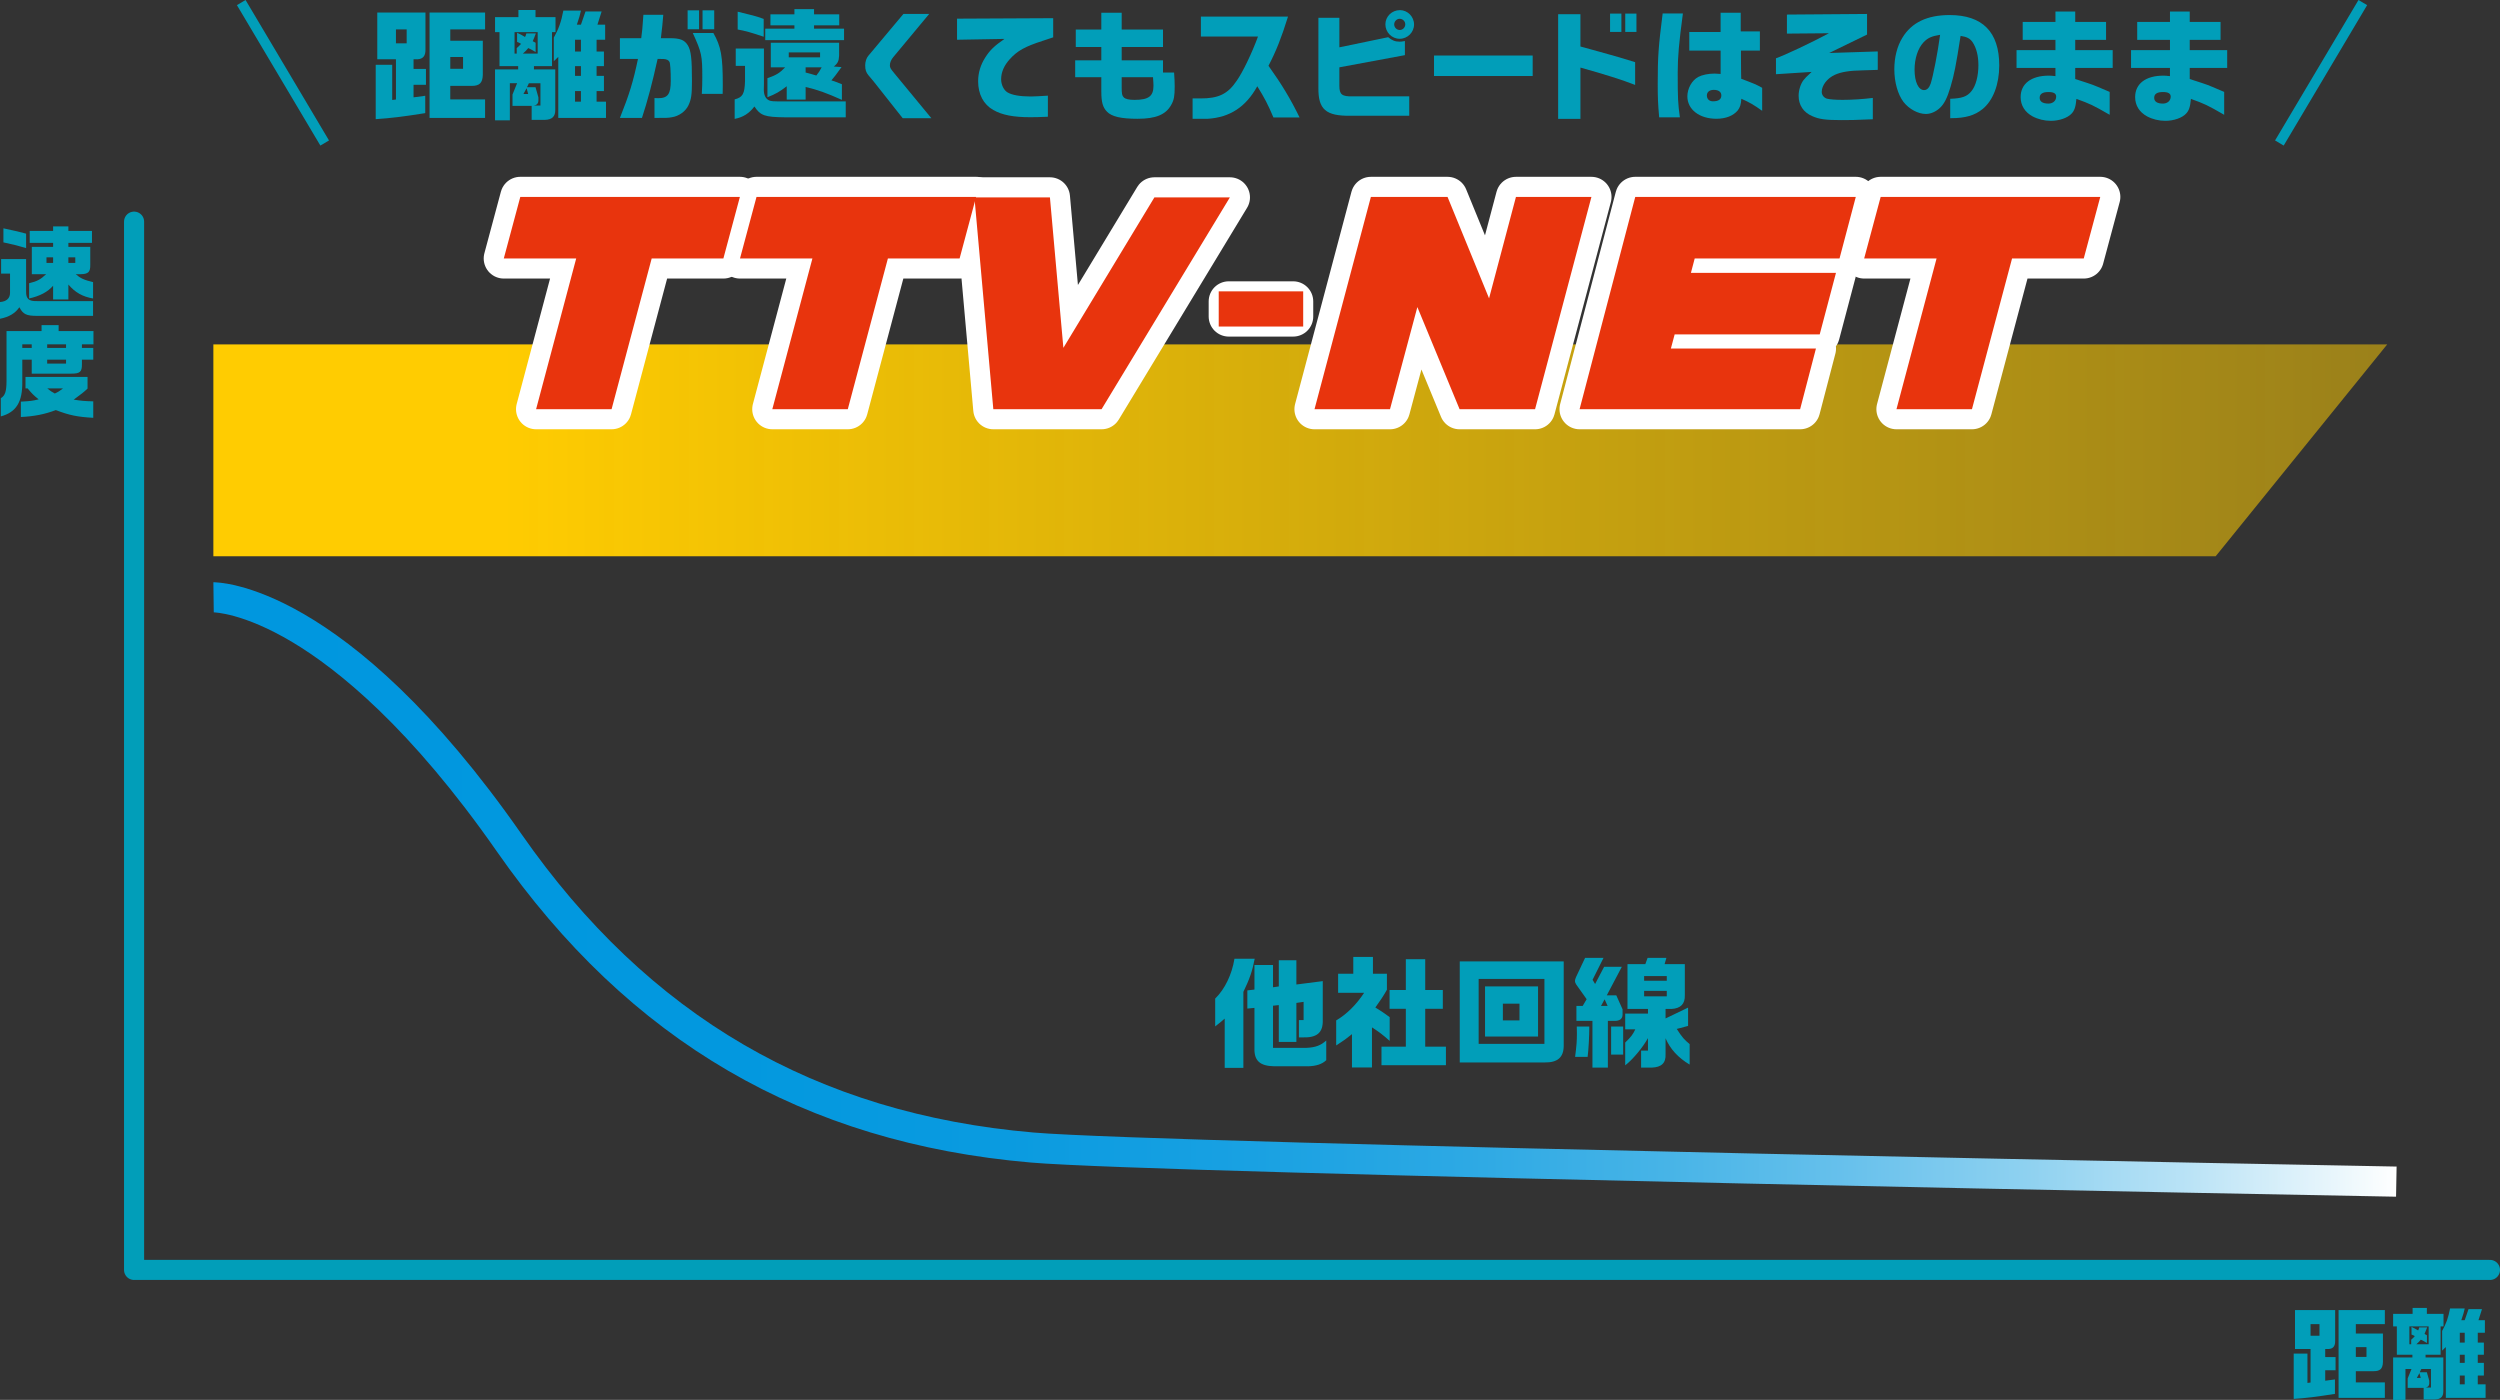 <?xml version="1.0" encoding="UTF-8"?><svg id="b" xmlns="http://www.w3.org/2000/svg" xmlns:xlink="http://www.w3.org/1999/xlink" viewBox="0 0 248.891 139.369"><rect x="0" y="0" width="248.891" height="139.369" fill="#333333" stroke="none"/><defs><style>.f,.g,.h{fill:#e8340d;}.i{fill:url(#d);}.g{stroke:#fff;stroke-width:4px;}.g,.j{stroke-linejoin:round;}.h{stroke:#e8340d;}.h,.k{stroke-miterlimit:10;}.h,.j{stroke-width:2px;}.l{fill:url(#e);}.k,.j{fill:none;stroke:#019eb9;}.m{fill:#019eb9;}.j{stroke-linecap:round;}</style><linearGradient id="d" x1="21.242" y1="88.552" x2="238.596" y2="88.552" gradientUnits="userSpaceOnUse"><stop offset="0" stop-color="#0097df"/><stop offset=".228" stop-color="#0298df"/><stop offset=".364" stop-color="#0a9be0"/><stop offset=".476" stop-color="#19a1e2"/><stop offset=".575" stop-color="#2da9e4"/><stop offset=".666" stop-color="#47b4e7"/><stop offset=".75" stop-color="#68c1ec"/><stop offset=".83" stop-color="#8ed1f0"/><stop offset=".905" stop-color="#bae3f6"/><stop offset=".975" stop-color="#ebf7fc"/><stop offset="1" stop-color="#fff"/></linearGradient><linearGradient id="e" x1="35.958" y1="44.834" x2="240.471" y2="44.834" gradientUnits="userSpaceOnUse"><stop offset=".068" stop-color="#ffcc01"/><stop offset="1" stop-color="#ffcc01" stop-opacity=".5"/></linearGradient></defs><g id="c"><polyline class="j" points="247.891 126.429 13.348 126.429 13.348 22.067"/><path class="i" d="M238.541,119.139c-5.012-.093-122.884-2.277-135.913-3.401-22.603-1.948-39.992-12.078-53.162-30.968-8.582-12.308-15.812-18.13-20.367-20.847-4.883-2.914-7.789-2.957-7.817-2.957l-.039-3c.522.015,13.223.043,30.685,25.088,12.63,18.114,29.299,27.827,50.959,29.695,12.929,1.114,134.484,3.367,135.71,3.39l-.055,3Z"/><polygon class="l" points="220.584 55.381 21.242 55.381 21.242 34.287 237.662 34.287 220.584 55.381"/><path class="m" d="M.11,27.238v-1.449h2.488v3.218c-.01.76.27,1,1.13.97h5.536v1.47H3.698c-1.079,0-1.399-.16-1.77-.86-.409.601-1.02.97-1.929,1.149v-1.669c.64-.04,1-.369,1-.909v-1.919H.11ZM2.599,24.699c-.789-.239-1.169-.329-2.259-.569v-1.399c1.43.31,1.52.33,2.259.53v1.438ZM3.168,27.298v-2.718h2.119v-.4h-2.329v-1.189h2.329v-.449h1.52v.449h2.349v1.189h-2.349v.4h2.179v1.778c.02.72-.2.93-.949.939h-.5c.47.41.839.58,1.729.79v1.629c-1.049-.18-1.789-.6-2.458-1.39v1.489h-1.52v-1.369c-.54.62-1.299,1.02-2.389,1.27v-1.52c.79-.189,1.119-.359,1.699-.899h-1.43ZM5.287,26.179v-.56h-.659v.56h.659ZM7.496,26.179v-.56h-.689v.56h.689Z"/><path class="m" d="M4.138,32.961v-.59h1.699v.59h3.468v1.319h-1.149v.359h1.13v1.169h-1.13v.43c.011.78-.18.96-1.049.96h-3.948v-1.39h-.939v2.169c.03,2.049-.6,3.059-2.139,3.479v-1.81c.43-.27.56-.669.569-1.688v-4.997h3.488ZM2.079,39.986c.93-.05,1.169-.079,1.769-.229-.489-.39-.699-.6-1.099-1.09h-.21v-1.139h6.176v1.159c-.379.359-.6.529-1.379,1.1.77.12,1.1.149,1.949.17v1.639c-1.6-.09-2.398-.26-3.729-.77-1.099.42-2.179.63-3.478.689v-1.529ZM3.158,34.28h-.939v.359h.939v-.359ZM6.576,34.64v-.359h-1.879v.359h1.879ZM6.576,36.199v-.391h-1.879v.391h1.879ZM4.707,38.667c.34.28.391.311.75.51.32-.149.5-.26.819-.51h-1.569Z"/><path class="m" d="M229.721,134.762v2.918l.31-.039v-3.339h-1.549v-3.878h3.998v3.068c.01.53-.2.78-.65.81h-.34v.8h1.03v1.319h-1.03v1.039l.97-.13v1.439c-1.959.31-2.809.41-4.107.5v-4.508h1.369ZM230.92,132.982v-1.159h-.89v1.159h.89ZM237.427,130.424v1.399h-2.889v.939h2.698v2.839c-.02.659-.27.909-.919.909h-1.779v1.119h2.889v1.539h-4.607v-8.745h4.607ZM235.598,135.092v-.979h-1.06v.979h1.06Z"/><path class="m" d="M240.17,135.142v-.27h-1.549v-2.818h-.37v-1.25h1.939v-.59h1.419v.59h1.659v1.25h-.29v2.818h-1.499v.27h1.77v3.358c.01.55-.26.81-.85.829h-1.109v-1.159h-1.59v-.939l.38-.939h-.6v3.078h-1.229v-4.228h1.919ZM240.051,133.832v-.46c.17-.14.189-.169.359-.35-.149-.09-.17-.1-.33-.159v-.76c.32.149.36.17.66.35.06-.12.069-.14.109-.3h.79c-.12.319-.14.37-.26.649l.13.07.109.06v.77c-.289-.17-.329-.199-.609-.33-.18.21-.21.25-.449.46h1.229v-1.778h-1.919v1.778h.181ZM241,137.181l-.13-.479-.26.479h.39ZM241.609,136.621l.24.839v.28c-.01.229-.14.37-.38.399h.55v-1.849h-.96l-.159.33h.709ZM245.378,130.265c-.091.409-.131.56-.34,1.169h.34l.379-1.1h1.34l-.35,1.1h.64v1.249h-.71v.979h.609v1.21h-.609v.81h.609v1.259h-.609v.88h.779v1.349h-3.958v-5.066l-.369.359v-1.959c.409-.739.609-1.299.789-2.238h1.46ZM245.378,133.662v-.979h-.49v.979h.49ZM245.378,135.682v-.81h-.49v.81h.49ZM245.378,137.82v-.88h-.49v.88h.49Z"/><path class="m" d="M120.979,99.416c.96-.936,1.667-2.398,1.919-3.97h2.015c-.216,1.175-.516,2.051-1.127,3.298v7.568h-1.859v-4.905c-.323.287-.384.336-.947.779v-2.771ZM124.181,98.601l.708-.084v-2.447h1.847v2.22l.576-.084v-2.603h1.751v2.41l2.626-.336v3.874c.036,1.247-.563,1.775-2.003,1.728h-.372v-1.728h.468v-1.811l-.719.107v3.886h-1.751v-3.67l-.576.061v4.197h3.334c.899-.048,1.403-.228,1.967-.731v1.955c-.396.396-1.031.6-1.847.611h-3.322c-1.427-.024-2.015-.552-1.979-1.787v-4.029l-.708.071v-1.811Z"/><path class="m" d="M133.026,101.587c1.031-.6,1.991-1.547,2.782-2.747h-2.59v-1.895h1.511v-1.679h1.955v1.679h1.392v1.595c-.384.672-.612,1.008-1.151,1.764.611.371.731.455,1.427.959v2.363c-.72-.636-1.056-.888-1.763-1.344v3.994h-1.991v-3.322c-.624.504-.743.588-1.571,1.127v-2.494ZM139.959,104.201v-3.766h-1.619v-1.871h1.619v-3.07h1.931v3.07h1.751v1.871h-1.751v3.766h2.062v1.847h-6.416v-1.847h2.423Z"/><path class="m" d="M155.677,95.71v8.396c0,1.163-.611,1.691-1.907,1.667h-8.443v-10.062h10.351ZM153.758,103.926v-6.465h-6.549v6.465h6.549ZM147.845,98.205h5.277v4.989h-5.277v-4.989ZM151.275,101.587v-1.667h-1.655v1.667h1.655Z"/><path class="m" d="M159.641,95.362l-1.091,2.183.252.42.899-1.715h1.763l-1.499,2.842h.947l.624,1.392v.563c-.012.384-.3.6-.792.588h-.671v4.653h-1.535v-4.653h-1.596v-1.487h.624l.395-.672-1.031-1.451c-.084-.119-.132-.252-.132-.371,0-.108.036-.216.107-.384l.899-1.907h1.835ZM158.226,102.198c0,.924-.071,2.279-.168,3.022h-1.247c.144-1.079.18-1.583.18-2.326l-.012-.696h1.247ZM160.049,100.148l-.3-.659-.359.659h.659ZM161.596,102.198v2.795h-1.199v-2.795h1.199ZM164.066,100.915v-.468h-2.039v-4.461h1.775l.228-.624h1.871l-.18.624h2.015v3.105c.024.852-.407,1.296-1.307,1.355h-.612v.947l2.243-1.079v1.823l-1.128.3c.552.852.744,1.067,1.284,1.511v2.039c-1.164-.695-1.943-1.559-2.399-2.626v1.583c.048.875-.396,1.307-1.367,1.343h-1.067v-1.691h.684v-1.247c-.504.924-1.547,2.171-2.267,2.711v-2.267c.611-.6.731-.756,1.008-1.319h-1.008v-1.56h2.267ZM165.938,97.641v-.468h-2.255v.468h2.255ZM165.938,99.189v-.54h-2.255v.54h2.255Z"/><path class="g" d="M72.018,25.732h-7.139l-3.992,15.005h-7.515l3.992-15.005h-7.209l1.644-6.129h21.862l-1.644,6.129Z"/><path class="g" d="M95.535,25.732h-7.139l-3.992,15.005h-7.515l3.992-15.005h-7.209l1.644-6.129h21.862l-1.644,6.129Z"/><path class="g" d="M122.443,19.65l-12.774,21.087h-10.778l-1.879-21.087h7.515l1.339,14.981,9.063-14.981h7.515Z"/><path class="g" d="M122.331,30.006h6.41v1.503h-6.41v-1.503Z"/><path class="g" d="M136.48,19.604h7.632l4.133,10.098,2.678-10.098h7.514l-5.612,21.134h-7.514l-4.204-10.168-2.724,10.168h-7.515l5.612-21.134Z"/><path class="g" d="M168.718,25.732l-.376,1.433h14.441l-1.62,6.129h-14.441l-.376,1.408h14.442l-1.574,6.035h-21.956l5.542-21.134h21.956l-1.62,6.129h-14.418Z"/><path class="g" d="M207.452,25.732h-7.139l-3.992,15.005h-7.515l3.992-15.005h-7.209l1.644-6.129h21.862l-1.644,6.129Z"/><path class="f" d="M72.018,25.732h-7.139l-3.992,15.005h-7.515l3.992-15.005h-7.209l1.644-6.129h21.862l-1.644,6.129Z"/><path class="f" d="M95.535,25.732h-7.139l-3.992,15.005h-7.515l3.992-15.005h-7.209l1.644-6.129h21.862l-1.644,6.129Z"/><path class="f" d="M122.443,19.65l-12.774,21.087h-10.778l-1.879-21.087h7.515l1.339,14.981,9.063-14.981h7.515Z"/><path class="h" d="M122.331,30.006h6.41v1.503h-6.41v-1.503Z"/><path class="f" d="M136.48,19.604h7.632l4.133,10.098,2.678-10.098h7.514l-5.612,21.134h-7.514l-4.204-10.168-2.724,10.168h-7.515l5.612-21.134Z"/><path class="f" d="M168.718,25.732l-.376,1.433h14.441l-1.62,6.129h-14.441l-.376,1.408h14.442l-1.574,6.035h-21.956l5.542-21.134h21.956l-1.62,6.129h-14.418Z"/><path class="f" d="M207.452,25.732h-7.139l-3.992,15.005h-7.515l3.992-15.005h-7.209l1.644-6.129h21.862l-1.644,6.129Z"/><path class="m" d="M39.047,6.452v3.502l.372-.048v-4.006h-1.858V1.247h4.797v3.682c.012.636-.24.936-.779.972h-.408v.959h1.235v1.584h-1.235v1.247l1.164-.156v1.728c-2.352.371-3.37.491-4.93.6v-5.409h1.643ZM40.486,4.317v-1.392h-1.067v1.392h1.067ZM48.294,1.247v1.679h-3.466v1.128h3.238v3.405c-.024.792-.324,1.092-1.104,1.092h-2.135v1.344h3.466v1.847h-5.528V1.247h5.528ZM46.1,6.848v-1.175h-1.271v1.175h1.271Z"/><path class="m" d="M51.587,6.908v-.324h-1.858v-3.382h-.444v-1.499h2.327v-.708h1.703v.708h1.99v1.499h-.348v3.382h-1.799v.324h2.123v4.029c.012.66-.312.972-1.02.995h-1.331v-1.391h-1.907v-1.128l.456-1.127h-.72v3.694h-1.476v-5.073h2.303ZM51.443,5.337v-.552c.204-.168.228-.204.432-.42-.18-.108-.204-.12-.396-.192v-.911c.384.18.432.204.791.42.072-.144.084-.168.132-.36h.947c-.144.384-.167.444-.312.78l.156.084.132.071v.924c-.348-.204-.396-.24-.731-.396-.216.252-.252.3-.54.552h1.476v-2.135h-2.303v2.135h.216ZM52.582,9.355l-.155-.576-.312.576h.468ZM53.314,8.683l.287,1.008v.336c-.012.275-.168.443-.455.479h.659v-2.219h-1.151l-.191.396h.852ZM57.836,1.055c-.108.492-.156.672-.408,1.403h.408l.455-1.319h1.607l-.42,1.319h.768v1.499h-.852v1.176h.731v1.451h-.731v.972h.731v1.511h-.731v1.056h.936v1.619h-4.749v-6.081l-.444.432v-2.351c.492-.888.732-1.559.948-2.687h1.751ZM57.836,5.133v-1.176h-.588v1.176h.588ZM57.836,7.556v-.972h-.588v.972h.588ZM57.836,10.122v-1.056h-.588v1.056h.588Z"/><path class="m" d="M63.839,3.802c.096-.708.12-.96.216-2.327h1.979c-.071.912-.107,1.212-.239,2.327h.875c1.031,0,1.464.168,1.799.695.324.527.42,1.319.42,3.55,0,1.38-.071,1.848-.348,2.435-.288.612-.947,1.08-1.643,1.188-.408.072-.48.072-1.739.072v-1.979c.168.013.3.013.372.013.959,0,1.247-.408,1.247-1.728,0-1.02-.048-1.751-.132-1.895-.097-.168-.265-.252-.552-.276q-.097-.012-.624-.012c-.516,2.339-.995,4.162-1.559,5.877h-2.195c.947-2.375,1.319-3.598,1.799-5.877h-1.799v-2.062h2.123ZM69.596,1.031v1.883h-1.14v-1.883h1.14ZM71.022,3.286c.768,1.367.936,2.29.936,5.217l-.012.84h-2.075c.036-.684.048-1.032.048-1.619,0-2.207-.06-2.483-.947-4.438h2.051ZM71.106,1.031v1.883h-1.163v-1.883h1.163Z"/><path class="m" d="M73.248,6.56v-1.727h2.807v3.502c-.012.408-.012.588-.012.588,0,.539.18.911.516,1.067.216.096.384.107,1.511.107h6.129v1.584h-6.009c-2.062-.024-2.482-.168-3.082-1.08-.528.695-1.14,1.08-1.967,1.235v-1.942c.803-.204.995-.552,1.031-1.835v-1.5h-.924ZM76.03,3.657c-1.259-.419-1.883-.6-2.59-.72v-1.774c1.499.359,1.738.42,2.59.72v1.774ZM79.089,2.854v-.335h-2.387v-1.092h2.387v-.516h1.955v.516h2.507v1.092h-2.507v.335h2.986v1.14h-7.844v-1.14h2.902ZM76.738,6.704v-2.447h6.8v1.296c-.023.527-.144.768-.527,1.067l.768.06c-.624.863-.659.912-1.008,1.319.516.168.588.204,1.044.384v1.56c-1.56-.696-2.459-1.02-3.61-1.283v1.259h-1.883v-1.331c-.695.54-1.115.779-1.919,1.092v-1.896c.863-.3,1.211-.504,1.763-1.079h-1.427ZM81.644,5.708v-.491h-3.118v.491h3.118ZM80.204,6.704v.516c.468.12.552.144,1.067.3.276-.36.312-.408.528-.815h-1.596Z"/><path class="m" d="M92.504,1.391l-3.562,4.282c-.216.251-.348.563-.348.815s.06.348.456.827l3.67,4.449h-2.854l-2.902-3.67-.504-.6c-.24-.287-.324-.552-.324-.983,0-.371.12-.731.312-.959l3.49-4.162h2.567Z"/><path class="m" d="M95.28,1.858l9.571-.048v1.907c-.348.12-.684.228-1.008.336-1.787.575-2.555.995-3.322,1.847-.563.624-.852,1.295-.852,1.991,0,.539.265,1.091.636,1.307.444.264,1.235.408,2.315.408.359,0,.995-.036,1.702-.084v2.099c-.707.036-1.367.048-1.738.048-1.68,0-2.818-.216-3.694-.72-.972-.539-1.511-1.57-1.511-2.854,0-.839.239-1.643.72-2.387.468-.731.899-1.139,1.906-1.835l-4.726.084V1.858Z"/><path class="m" d="M107.041,6.008h2.603v-1.331h-2.543v-1.739h2.543v-1.667h2.026v1.667h4.114v1.739h-4.114v1.331h4.114v1.212h1.104c.048.659.06.972.06,1.403,0,.947-.072,1.343-.348,1.823-.54.971-1.535,1.379-3.347,1.379-1.643,0-2.578-.216-3.046-.708-.42-.432-.563-.947-.563-2.003v-1.427h-2.603v-1.68ZM111.67,7.688v.972c0,.684.036.863.204,1.031s.504.252,1.079.252c1.392,0,1.883-.36,1.883-1.403,0-.156-.012-.444-.048-.852h-3.118Z"/><path class="m" d="M119.557,3.634v-1.979h8.671c-.647,2.087-1.188,3.454-1.943,4.894,1.332,1.859,2.207,3.322,3.095,5.146h-2.603c-.527-1.26-.899-1.967-1.607-3.106-1.139,2.062-2.723,3.095-4.929,3.238h-1.512v-2.027h.756c1.823.013,2.759-.443,3.646-1.774.587-.828,1.511-2.747,2.11-4.39h-5.685Z"/><path class="m" d="M133.343,1.774v2.938l4.857-1.008c.396.324.695.444,1.14.444.12,0,.275-.012.527-.061v1.403l-6.524,1.212v1.847c0,.863.264,1.067,1.319,1.044h5.637v1.931h-5.841c-2.458.036-3.226-.636-3.202-2.771V1.774h2.087ZM140.778,2.435c0,.779-.647,1.427-1.427,1.427-.792,0-1.427-.647-1.427-1.439,0-.779.647-1.415,1.451-1.415.755,0,1.402.647,1.402,1.428ZM138.8,2.422c0,.312.252.564.552.564s.552-.252.552-.564c0-.3-.252-.552-.563-.552-.288,0-.54.265-.54.552Z"/><path class="m" d="M152.587,5.528v2.039h-9.822v-2.039h9.822Z"/><path class="m" d="M157.342,1.415v3.214l1.008.276c.659.191,1.319.371,1.979.552.504.132,1.044.3,2.459.731v2.267c-1.283-.504-2.998-1.044-5.445-1.728v5.109h-2.219V1.415h2.219ZM161.42,1.355v1.823h-1.127v-1.823h1.127ZM162.919,1.355v1.823h-1.115v-1.823h1.115Z"/><path class="m" d="M167.543,1.343c-.396,2.963-.516,4.33-.516,5.913,0,2.566.024,3.034.216,4.426h-2.062c-.12-1.392-.144-1.943-.144-3.347,0-2.698.071-3.694.491-6.992h2.015ZM171.297,5.037h-3.118v-1.848h3.118v-1.919h2.003v1.859h1.907v1.907h-1.883v.636l.012,1.57.013.601c1.271.479,1.486.563,2.086.899v2.29c-.839-.6-1.295-.863-2.074-1.199-.036.588-.132.863-.36,1.163-.443.528-1.187.828-2.122.828-1.691,0-2.891-.924-2.891-2.23,0-.78.443-1.584,1.079-1.932.384-.204,1.008-.336,1.631-.336.132,0,.336.013.6.036v-2.326ZM169.93,9.511c0,.348.24.575.6.575.564,0,.84-.191.84-.588,0-.348-.275-.552-.756-.552-.419,0-.684.216-.684.564Z"/><path class="m" d="M176.809,5.805c.96-.348,3.406-1.499,5.277-2.495l-4.186.036v-1.895l7.976-.061v2.051l-3.767,1.835,4.834-.155v1.835l-1.499.048c-1.319.023-2.135.155-2.771.443-.768.348-1.308,1.056-1.308,1.703,0,.3.216.588.516.672.252.072.828.12,1.56.12.947,0,2.038-.072,3.01-.192v2.123c-2.015.084-2.135.084-3.154.084-1.522,0-2.183-.084-2.878-.396-.876-.372-1.355-1.104-1.355-2.027,0-.54.191-1.163.479-1.547.168-.216.252-.3.815-.828l-3.55.229v-1.583Z"/><path class="m" d="M194.157,9.834c1.151-.036,1.68-.216,2.111-.756.432-.516.695-1.511.695-2.59,0-.936-.204-1.728-.575-2.279-.252-.371-.552-.539-1.199-.636-.468,2.986-.624,3.803-1.008,5.098-.324,1.091-.636,1.703-1.079,2.099-.396.36-.899.576-1.367.576-.78,0-1.68-.492-2.231-1.199-.563-.744-.911-1.968-.911-3.251,0-1.175.275-2.29.804-3.142.911-1.512,2.471-2.255,4.701-2.255,3.274,0,4.941,1.69,4.941,5.013,0,1.896-.612,3.49-1.655,4.342-.779.636-1.727.911-3.118.911h-.108v-1.931ZM191.483,4.233c-.552.6-.876,1.607-.876,2.71,0,1.2.384,2.027.947,2.027.288,0,.516-.228.66-.66.252-.791.684-2.986.936-4.845-.84.132-1.247.312-1.667.768Z"/><path class="m" d="M200.76,4.989h3.874v-1.02h-3.262v-1.787h3.262v-1.031h1.967v1.031h3.07v1.787h-3.07v1.02h3.73v1.774h-3.73v1.104c1.235.396,1.464.479,1.739.576.348.132.479.191,1.691.707v2.279c-1.68-.972-1.979-1.104-3.311-1.584-.071.792-.191,1.164-.491,1.476-.396.42-1.224.708-2.051.708-.648,0-1.283-.156-1.823-.444-.768-.42-1.188-1.091-1.188-1.919,0-1.331,1.056-2.135,2.807-2.135.18,0,.336.012.659.048v-.815h-3.874v-1.774ZM203.062,9.738c0,.372.3.575.876.575.443,0,.768-.287.768-.695,0-.312-.252-.456-.768-.456-.588,0-.876.192-.876.576Z"/><path class="m" d="M212.16,4.989h3.874v-1.02h-3.262v-1.787h3.262v-1.031h1.967v1.031h3.07v1.787h-3.07v1.02h3.73v1.774h-3.73v1.104c1.235.396,1.464.479,1.739.576.348.132.479.191,1.691.707v2.279c-1.68-.972-1.979-1.104-3.311-1.584-.071.792-.191,1.164-.491,1.476-.396.42-1.224.708-2.051.708-.648,0-1.283-.156-1.823-.444-.768-.42-1.188-1.091-1.188-1.919,0-1.331,1.056-2.135,2.807-2.135.18,0,.336.012.659.048v-.815h-3.874v-1.774ZM214.463,9.738c0,.372.3.575.876.575.443,0,.768-.287.768-.695,0-.312-.252-.456-.768-.456-.588,0-.876.192-.876.576Z"/><line class="k" x1="24.017" y1=".255" x2="32.324" y2="14.237"/><line class="k" x1="235.233" y1=".255" x2="226.926" y2="14.237"/></g></svg>